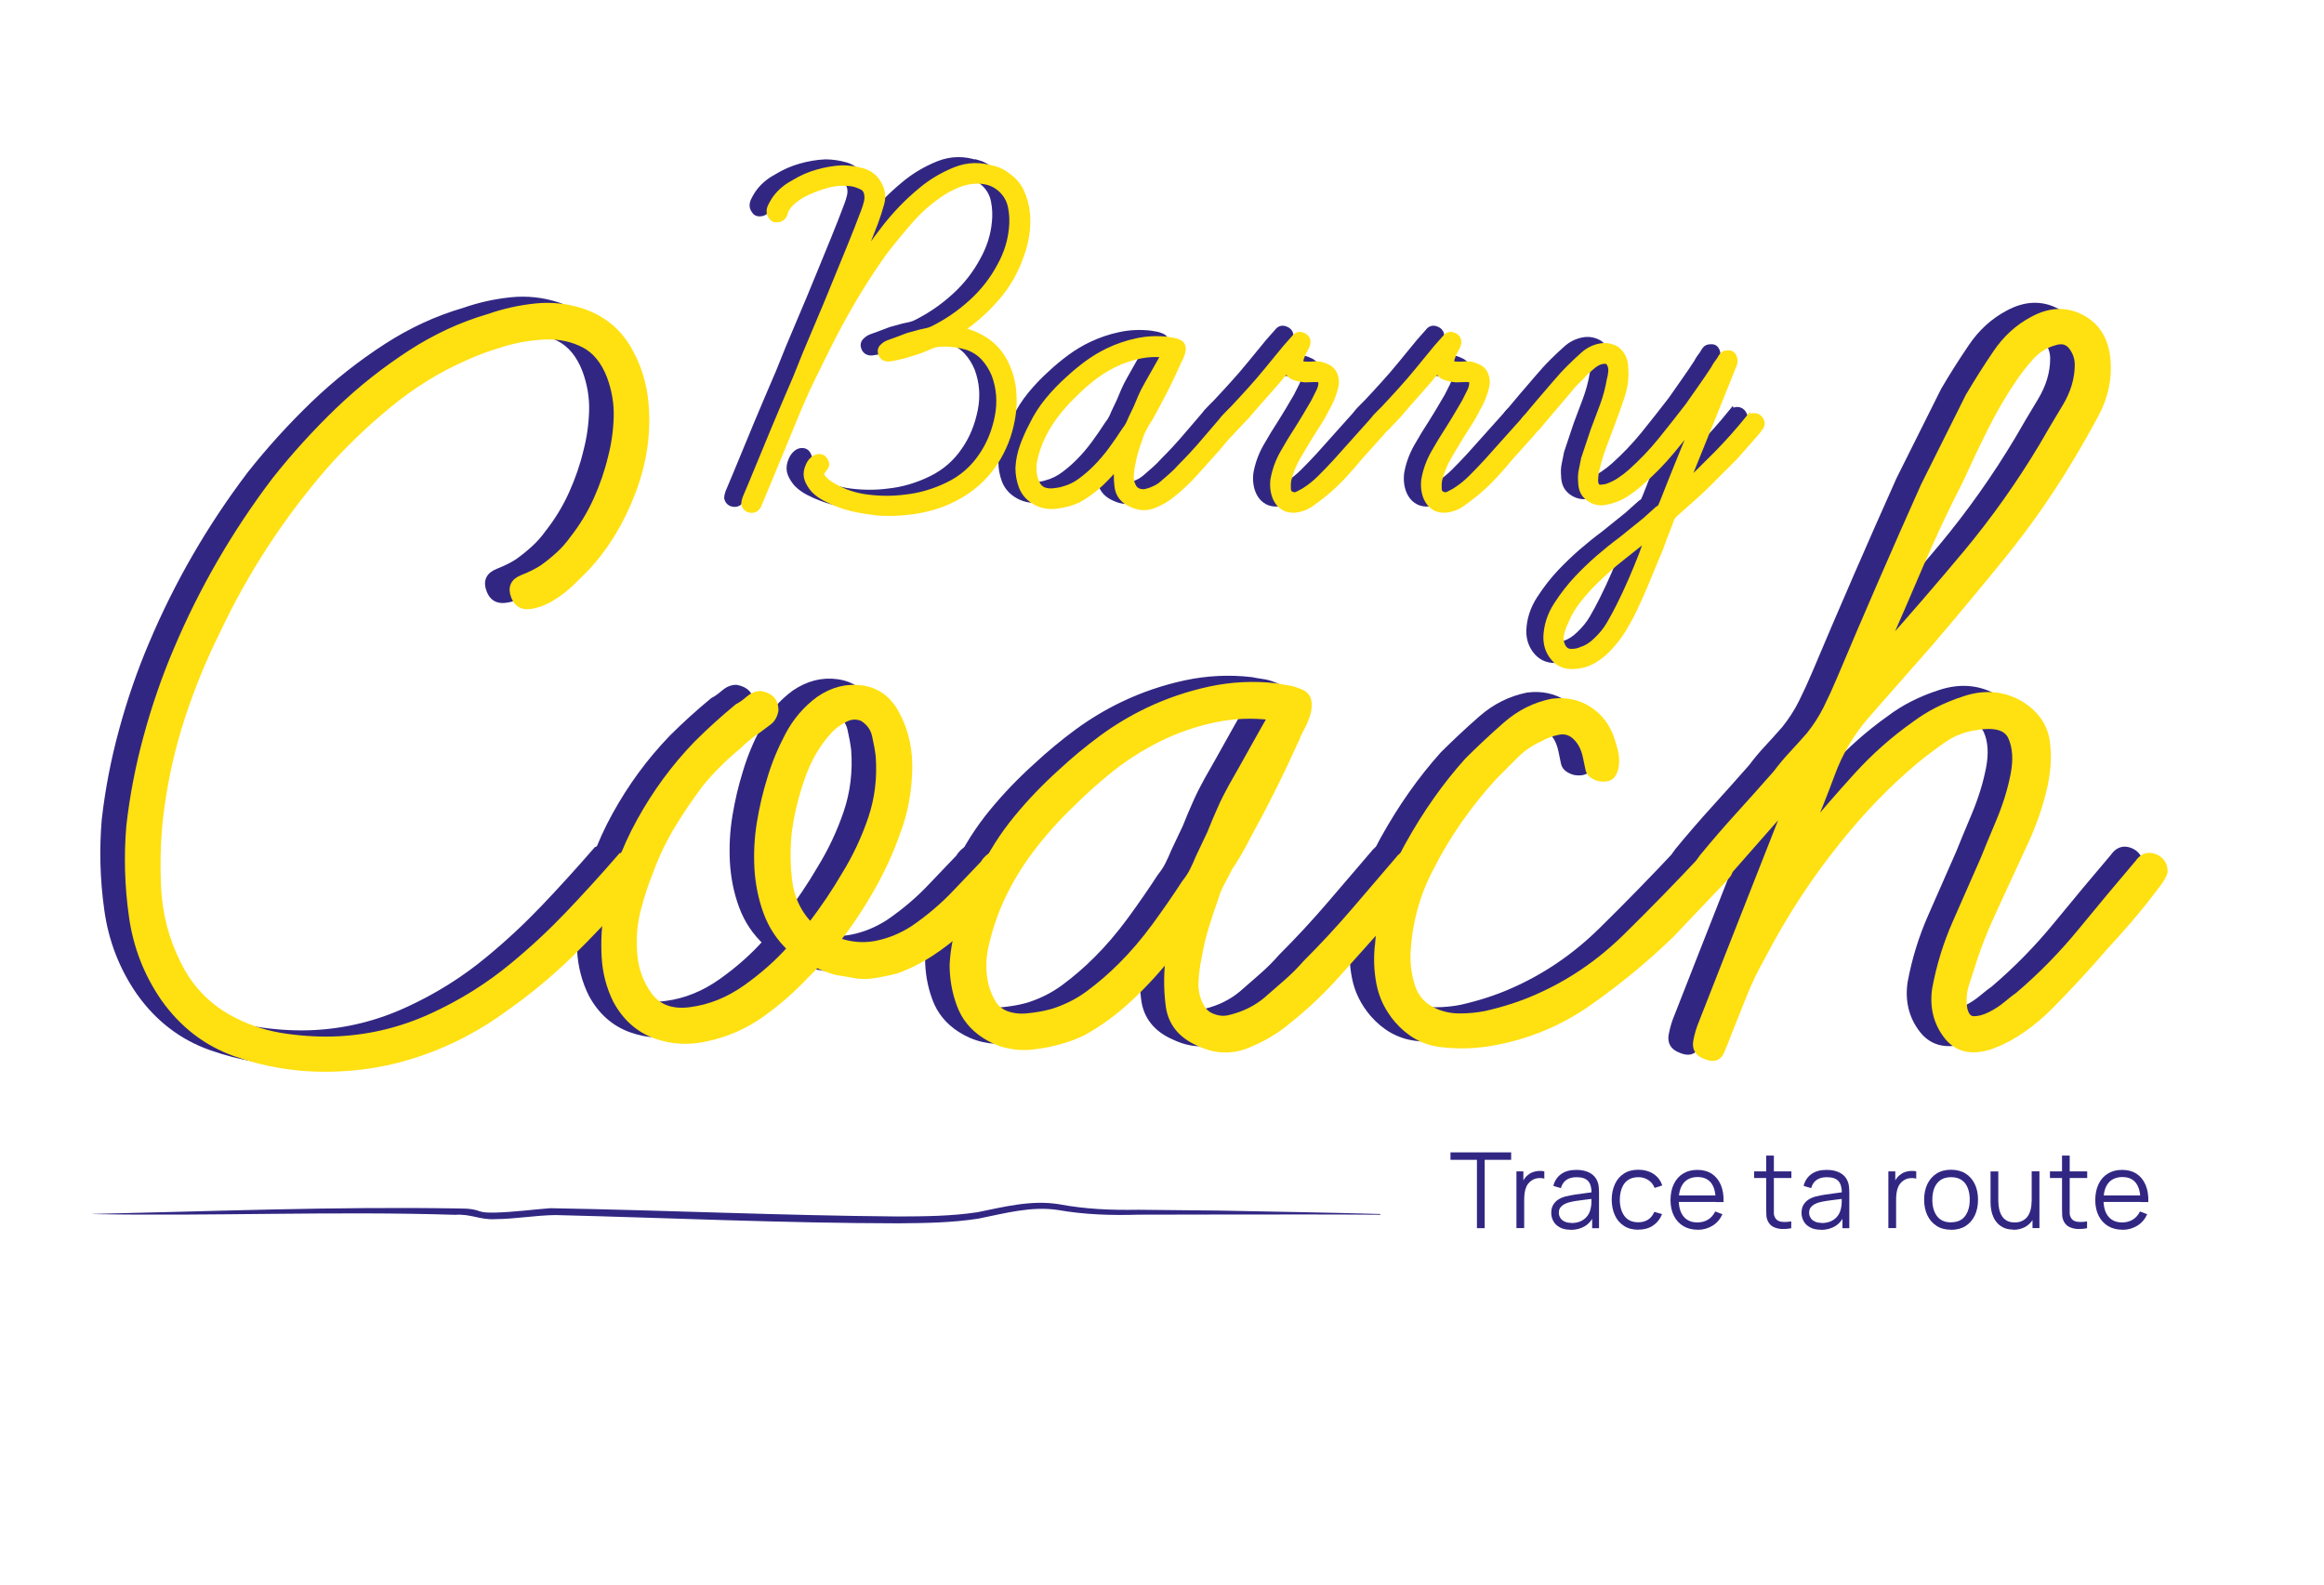 <svg xmlns="http://www.w3.org/2000/svg" id="a" viewBox="0 0 311.81 212.6"><defs><style>.b,.c{fill:#312783;}.c{stroke:#312783;}.c,.d{stroke-miterlimit:10;}.d{fill:#ffe011;stroke:#ffe011;}</style></defs><g><path class="c" d="M131.16,21.96c.57,.16,1.12,.44,1.65,.86,.84,.58,1.45,1.29,1.84,2.16s.64,1.78,.74,2.75c.1,.97,.08,1.95-.08,2.94-.16,.99-.39,1.91-.71,2.75-.73,2.14-1.84,4.07-3.33,5.76-1.49,1.7-3.15,3.15-4.98,4.35,1.25,.21,2.43,.67,3.53,1.37s1.96,1.66,2.59,2.86,1.01,2.48,1.14,3.84c.13,1.36,.07,2.69-.2,4-.37,1.99-1.1,3.83-2.2,5.53-1.1,1.7-2.54,3.1-4.31,4.2-1.67,1.05-3.52,1.76-5.53,2.16-2.01,.39-4.01,.51-6,.35-.84-.1-1.67-.24-2.51-.39-.84-.16-1.67-.39-2.51-.71-.58-.21-1.16-.47-1.76-.78-.6-.31-1.11-.68-1.53-1.1-.37-.42-.64-.85-.82-1.29-.18-.44-.2-.93-.04-1.45,.21-.68,.55-1.15,1.02-1.41,.21-.1,.43-.13,.67-.08s.4,.21,.51,.47c.16,.26,.17,.48,.04,.67-.13,.18-.27,.38-.43,.59-.16,.26-.2,.48-.12,.67,.08,.18,.2,.35,.35,.51,.42,.42,.84,.73,1.25,.94,1.41,.84,2.98,1.36,4.71,1.57,1.73,.21,3.4,.21,5.02,0,1.99-.21,3.92-.77,5.8-1.69,1.88-.91,3.4-2.24,4.55-3.96,1.05-1.52,1.76-3.27,2.16-5.25s.25-3.9-.43-5.73c-.37-.89-.85-1.66-1.45-2.31-.6-.65-1.35-1.14-2.24-1.45-1.05-.31-2.04-.47-2.98-.47-.31,0-.63,.01-.94,.04-.31,.03-.6,.09-.86,.2l-1.73,.71c-.63,.21-1.25,.4-1.88,.59-.63,.18-1.28,.33-1.96,.43-.52,.11-.89-.03-1.1-.39-.21-.42-.16-.76,.16-1.02,.21-.21,.47-.37,.78-.47,.31-.1,.6-.21,.86-.31,.26-.1,.54-.21,.82-.31,.29-.1,.56-.21,.82-.31l1.72-.47c.26-.05,.51-.1,.75-.16,.24-.05,.48-.13,.75-.23,1.93-.94,3.71-2.14,5.33-3.61,1.62-1.46,2.93-3.14,3.92-5.02,.89-1.62,1.41-3.29,1.57-5.02,.1-.94,.07-1.89-.12-2.86-.18-.97-.64-1.79-1.37-2.47-.58-.52-1.2-.86-1.88-1.02-.68-.16-1.37-.2-2.08-.12-.71,.08-1.4,.26-2.08,.55-.68,.29-1.31,.62-1.88,.98-1.62,1.05-3.09,2.31-4.39,3.81-1.31,1.49-2.54,2.99-3.69,4.51-1.41,1.99-2.73,4.03-3.96,6.12-1.23,2.09-2.39,4.24-3.49,6.43-.73,1.46-1.45,2.93-2.16,4.39-.71,1.46-1.37,2.95-2,4.47l-2.98,7.22-2.12,5.1c-.21,.42-.52,.6-.94,.55-.42-.05-.68-.29-.78-.71,0-.16,.05-.39,.16-.71l1.02-2.43c.94-2.3,1.88-4.57,2.82-6.82,.94-2.25,1.91-4.52,2.9-6.82,.89-2.25,1.8-4.47,2.75-6.67,.94-2.2,1.86-4.39,2.75-6.59,.63-1.52,1.26-3.05,1.88-4.59,.63-1.54,1.23-3.07,1.8-4.59,.16-.42,.29-.83,.39-1.25,.1-.42,.1-.84,0-1.25-.11-.42-.34-.72-.71-.9-.37-.18-.76-.33-1.18-.43-1.2-.21-2.42-.14-3.65,.2-1.23,.34-2.37,.8-3.41,1.37-.42,.26-.8,.54-1.14,.82-.34,.29-.64,.64-.9,1.06-.11,.21-.18,.42-.24,.63-.05,.21-.18,.39-.39,.55-.16,.11-.37,.16-.63,.16s-.44-.1-.55-.31c-.31-.37-.34-.81-.08-1.33,.26-.52,.52-.94,.78-1.25,.58-.73,1.36-1.36,2.35-1.88,.94-.57,1.96-1.02,3.06-1.33s2.2-.5,3.29-.55c.89,0,1.79,.13,2.71,.39,.91,.26,1.61,.81,2.08,1.65,.47,.84,.59,1.69,.35,2.55s-.51,1.71-.82,2.55c-.42,1.1-.85,2.2-1.29,3.29-.44,1.1-.88,2.17-1.29,3.22,1.25-1.93,2.6-3.83,4.04-5.69,1.44-1.86,3.05-3.52,4.82-4.98,1.36-1.15,2.89-2.06,4.59-2.75,1.7-.68,3.44-.71,5.22-.08Z"></path><path class="c" d="M161.98,55.37c.31-.31,.67-.36,1.06-.16,.39,.21,.54,.52,.43,.94-.05,.21-.13,.38-.24,.51-.11,.13-.21,.25-.31,.35-.42,.42-.81,.85-1.18,1.29-.37,.45-.73,.88-1.1,1.29-.89,.99-1.78,1.99-2.67,2.98-.89,.99-1.86,1.91-2.9,2.75-.73,.63-1.58,1.14-2.55,1.53-.97,.39-1.95,.35-2.94-.12-1.1-.47-1.71-1.24-1.84-2.31-.13-1.07-.12-2.13,.04-3.18-.73,.94-1.56,1.84-2.47,2.71-.92,.86-1.9,1.58-2.94,2.16-.89,.42-1.88,.69-2.98,.82-1.1,.13-2.09-.09-2.98-.67-.73-.47-1.24-1.1-1.53-1.88-.29-.78-.43-1.59-.43-2.43,.05-.99,.25-1.96,.59-2.9,.34-.94,.75-1.86,1.22-2.75,.58-1.2,1.28-2.31,2.12-3.33,.84-1.02,1.75-1.97,2.75-2.86,.78-.73,1.62-1.42,2.51-2.08,.89-.65,1.83-1.22,2.82-1.69,1.2-.57,2.47-1.01,3.8-1.29,1.33-.29,2.68-.35,4.04-.2,.26,.05,.5,.09,.71,.12,.21,.03,.44,.09,.71,.2,.31,.11,.5,.27,.55,.51,.05,.24,.04,.5-.04,.78-.08,.29-.2,.58-.35,.86-.16,.29-.26,.51-.31,.67-.47,1.05-.96,2.07-1.45,3.06s-1.03,2.01-1.61,3.06c-.16,.31-.33,.63-.51,.94-.18,.31-.38,.63-.59,.94-.16,.31-.31,.61-.47,.9s-.29,.61-.39,.98c-.21,.58-.41,1.16-.59,1.76-.18,.6-.33,1.21-.43,1.84-.11,.47-.17,.98-.2,1.53-.03,.55,.09,1.06,.35,1.53,.16,.31,.42,.54,.78,.67,.36,.13,.73,.14,1.1,.04,.42-.1,.81-.25,1.18-.43,.37-.18,.71-.4,1.02-.67,.42-.37,.84-.73,1.26-1.1,.42-.37,.81-.76,1.18-1.18,1.05-1.05,2.04-2.12,2.98-3.22,.94-1.1,1.88-2.2,2.82-3.29Zm-21.57,9.57c.89-.26,1.69-.65,2.39-1.18,.71-.52,1.37-1.1,2-1.73,.73-.73,1.42-1.54,2.08-2.43,.65-.89,1.27-1.78,1.84-2.67,.21-.26,.38-.52,.51-.78s.25-.52,.35-.78l.71-1.49c.21-.52,.42-1.02,.63-1.49,.21-.47,.44-.94,.71-1.41,.42-.73,.82-1.45,1.22-2.16s.8-1.42,1.22-2.16c-1.2-.16-2.41-.1-3.61,.16-1.2,.26-2.33,.66-3.37,1.18-1.05,.52-2,1.13-2.86,1.8-.86,.68-1.69,1.41-2.47,2.2-.94,.89-1.8,1.86-2.59,2.9-.78,1.05-1.44,2.17-1.96,3.37-.31,.73-.58,1.54-.78,2.43-.21,.89-.21,1.75,0,2.59,.1,.37,.25,.71,.43,1.02,.18,.31,.46,.55,.82,.71,.42,.16,.88,.21,1.37,.16,.5-.05,.95-.13,1.37-.23Z"></path><path class="c" d="M183,54.9c.21,0,.39,.08,.55,.24,.16,.16,.26,.35,.31,.59,.05,.23-.03,.46-.24,.67l-.78,.94-2.75,3.06c-.73,.89-1.49,1.75-2.27,2.59s-1.62,1.62-2.51,2.35c-.58,.47-1.16,.91-1.76,1.33-.6,.42-1.27,.68-2,.78-.58,.05-1.06-.03-1.45-.24-.39-.21-.71-.51-.94-.9-.24-.39-.39-.82-.47-1.29s-.09-.94-.04-1.41c.21-1.25,.64-2.46,1.29-3.61,.65-1.15,1.32-2.25,2-3.29,.36-.58,.72-1.15,1.06-1.73,.34-.57,.69-1.18,1.06-1.8,.21-.42,.44-.89,.71-1.41s.37-1.02,.31-1.49c-.05-.26-.39-.38-1.02-.35-.63,.03-1.05,.04-1.25,.04-.52-.05-1.01-.16-1.45-.31-.44-.16-.77-.52-.98-1.1-.89,1.1-1.79,2.16-2.71,3.18-.92,1.02-1.82,2.05-2.71,3.1l-1.49,1.57c-.21,.21-.42,.37-.63,.47-.21,.11-.44,.08-.71-.08-.31-.16-.47-.37-.47-.63s.1-.52,.31-.78c.21-.26,.43-.51,.67-.74,.24-.24,.43-.43,.59-.59,.78-.84,1.56-1.67,2.31-2.51,.76-.83,1.5-1.7,2.23-2.59l2.51-3.06,1.18-1.33c.26-.37,.6-.46,1.02-.28,.42,.18,.6,.48,.55,.9-.05,.26-.16,.52-.31,.78-.16,.26-.29,.52-.39,.78-.05,.16-.11,.3-.16,.43-.05,.13-.08,.27-.08,.43-.05,.21-.07,.34-.04,.39,.03,.05,.17,.11,.43,.16,.52,.05,1.03,.05,1.53,0,.5-.05,.98,.03,1.45,.23,.57,.21,.97,.55,1.18,1.02,.21,.47,.26,.97,.16,1.49-.21,1.05-.63,2.09-1.25,3.14-.31,.63-.65,1.23-1.02,1.8-.37,.58-.73,1.15-1.1,1.73-.58,.94-1.15,1.91-1.73,2.9-.58,.99-.99,2.04-1.25,3.14-.05,.31-.07,.71-.04,1.18,.03,.47,.25,.76,.67,.86,.26,.11,.54,.08,.82-.08,.29-.16,.54-.29,.75-.39,.84-.52,1.59-1.12,2.27-1.8,.68-.68,1.36-1.38,2.04-2.12l5.41-6.04c.21-.21,.42-.31,.63-.31Z"></path><path class="c" d="M203.23,54.9c.21,0,.39,.08,.55,.24,.16,.16,.26,.35,.31,.59,.05,.23-.03,.46-.24,.67l-.78,.94-2.75,3.06c-.73,.89-1.49,1.75-2.27,2.59s-1.62,1.62-2.51,2.35c-.58,.47-1.16,.91-1.76,1.33-.6,.42-1.27,.68-2,.78-.58,.05-1.06-.03-1.45-.24-.39-.21-.71-.51-.94-.9-.24-.39-.39-.82-.47-1.29s-.09-.94-.04-1.41c.21-1.25,.64-2.46,1.29-3.61,.65-1.15,1.32-2.25,2-3.29,.36-.58,.72-1.15,1.06-1.73,.34-.57,.69-1.18,1.06-1.8,.21-.42,.44-.89,.71-1.41s.37-1.02,.31-1.49c-.05-.26-.39-.38-1.02-.35-.63,.03-1.05,.04-1.25,.04-.52-.05-1.01-.16-1.45-.31-.44-.16-.77-.52-.98-1.1-.89,1.1-1.79,2.16-2.71,3.18-.92,1.02-1.82,2.05-2.71,3.1l-1.49,1.57c-.21,.21-.42,.37-.63,.47-.21,.11-.44,.08-.71-.08-.31-.16-.47-.37-.47-.63s.1-.52,.31-.78c.21-.26,.43-.51,.67-.74,.24-.24,.43-.43,.59-.59,.78-.84,1.56-1.67,2.31-2.51,.76-.83,1.5-1.7,2.23-2.59l2.51-3.06,1.18-1.33c.26-.37,.6-.46,1.02-.28,.42,.18,.6,.48,.55,.9-.05,.26-.16,.52-.31,.78-.16,.26-.29,.52-.39,.78-.05,.16-.11,.3-.16,.43-.05,.13-.08,.27-.08,.43-.05,.21-.07,.34-.04,.39,.03,.05,.17,.11,.43,.16,.52,.05,1.03,.05,1.53,0,.5-.05,.98,.03,1.45,.23,.57,.21,.97,.55,1.18,1.02,.21,.47,.26,.97,.16,1.49-.21,1.05-.63,2.09-1.25,3.14-.31,.63-.65,1.23-1.02,1.8-.37,.58-.73,1.15-1.1,1.73-.58,.94-1.15,1.91-1.73,2.9-.58,.99-.99,2.04-1.25,3.14-.05,.31-.07,.71-.04,1.18,.03,.47,.25,.76,.67,.86,.26,.11,.54,.08,.82-.08,.29-.16,.54-.29,.75-.39,.84-.52,1.59-1.12,2.27-1.8,.68-.68,1.36-1.38,2.04-2.12l5.41-6.04c.21-.21,.42-.31,.63-.31Z"></path><path class="c" d="M232.41,55.45c.21-.26,.46-.38,.74-.35,.29,.03,.51,.17,.67,.43,.21,.31,.22,.6,.04,.86-.18,.26-.38,.52-.59,.78l-2.9,3.29c-1.05,1.05-2.09,2.09-3.14,3.14-1.05,1.05-2.14,2.07-3.29,3.06l-1.57,1.41c-.26,.21-.44,.47-.55,.78-.11,.31-.21,.6-.31,.86-.11,.26-.21,.52-.31,.78-.1,.26-.21,.52-.31,.78-.16,.47-.33,.94-.51,1.41-.18,.47-.38,.94-.59,1.41-.47,1.15-.94,2.29-1.41,3.41s-.97,2.23-1.49,3.33c-.42,.89-.89,1.76-1.41,2.63-.52,.86-1.13,1.66-1.8,2.39-.58,.68-1.27,1.27-2.08,1.76-.81,.5-1.69,.77-2.63,.82-1.1,.1-1.99-.22-2.67-.98-.68-.76-1.02-1.69-1.02-2.78,.05-1.52,.51-2.94,1.37-4.27,.86-1.33,1.79-2.52,2.78-3.57,.89-.94,1.82-1.83,2.78-2.67,.97-.84,1.97-1.65,3.02-2.43l3.22-2.59,1.57-1.41c.1-.1,.22-.2,.35-.27,.13-.08,.22-.17,.27-.28l.24-.55c.78-1.99,1.57-3.95,2.35-5.88,.78-1.93,1.59-3.89,2.43-5.88-1.2,1.62-2.44,3.2-3.73,4.75-1.28,1.54-2.68,2.97-4.2,4.27-.63,.58-1.32,1.1-2.08,1.57-.76,.47-1.58,.78-2.47,.94-.42,.11-.84,.11-1.26,0-.42-.1-.78-.29-1.1-.55-.31-.26-.54-.56-.67-.9-.13-.34-.2-.72-.2-1.14-.05-.52-.03-1.03,.08-1.53,.1-.5,.21-1,.31-1.53l1.26-3.77c.42-1.1,.84-2.21,1.25-3.33,.42-1.12,.73-2.29,.94-3.49,.1-.36,.17-.74,.2-1.14,.03-.39-.04-.75-.2-1.06-.16-.31-.39-.47-.71-.47s-.6,.05-.86,.16c-.37,.16-.69,.37-.98,.63-.29,.26-.59,.52-.9,.78-.37,.42-.73,.8-1.1,1.14-.37,.34-.71,.72-1.02,1.14l-3.14,3.69-1.18,1.41c-.26,.26-.58,.39-.94,.39s-.6-.21-.71-.63c-.11-.31-.05-.57,.16-.78s.39-.42,.55-.63l1.25-1.49c.73-.84,1.44-1.66,2.12-2.47,.68-.81,1.38-1.58,2.12-2.31,.57-.57,1.18-1.14,1.8-1.69s1.33-.9,2.12-1.06c.78-.16,1.52-.03,2.2,.39,.73,.58,1.1,1.39,1.1,2.43,.1,1.2-.04,2.4-.43,3.61-.39,1.2-.8,2.35-1.22,3.45-.42,1.1-.84,2.21-1.25,3.33-.42,1.12-.76,2.26-1.02,3.41-.05,.31-.09,.67-.12,1.06-.03,.39,.04,.72,.2,.98,.16,.21,.39,.3,.71,.28,.31-.03,.58-.07,.78-.12,.63-.21,1.22-.5,1.76-.86,.55-.37,1.06-.76,1.53-1.18,1.46-1.31,2.81-2.72,4.04-4.24,1.23-1.52,2.44-3.06,3.65-4.63,.58-.84,1.15-1.66,1.73-2.47,.58-.81,1.15-1.66,1.73-2.55,.1-.21,.22-.4,.35-.59,.13-.18,.27-.38,.43-.59,.1-.21,.22-.39,.35-.55,.13-.16,.33-.24,.59-.24,.37-.05,.61,.08,.75,.39,.13,.31,.14,.63,.04,.94l-6.67,16.55c1.52-1.41,3.02-2.88,4.51-4.39,1.49-1.52,2.91-3.11,4.27-4.79Zm-14.27,18.04c.16-.47,.33-.93,.51-1.37,.18-.44,.38-.9,.59-1.37-1.31,1.05-2.63,2.09-3.96,3.14s-2.6,2.17-3.8,3.37c-.73,.73-1.44,1.53-2.12,2.39-.68,.86-1.23,1.79-1.65,2.78-.26,.52-.47,1.11-.63,1.76-.16,.65-.08,1.27,.24,1.84,.26,.47,.67,.71,1.22,.71s1.03-.11,1.45-.31c.68-.21,1.33-.63,1.96-1.25,.73-.68,1.33-1.42,1.8-2.23,.47-.81,.91-1.63,1.33-2.47,.58-1.15,1.11-2.3,1.61-3.45,.5-1.15,.98-2.33,1.45-3.53Z"></path></g><g><path class="c" d="M79.98,114.26c.45-.45,.94-.65,1.45-.6,.51,.06,.94,.26,1.28,.6,.34,.34,.57,.77,.68,1.28,.11,.51-.06,1-.51,1.45-.34,.34-.68,.71-1.03,1.11-.34,.4-.74,.77-1.2,1.11-2.39,2.74-4.9,5.39-7.52,7.95-2.62,2.56-5.47,4.93-8.55,7.1-3.53,2.62-7.35,4.65-11.46,6.07-4.1,1.43-8.38,2.14-12.82,2.14-4.1,0-8.09-.68-11.97-2.05-3.88-1.37-7.07-3.82-9.57-7.35-2.28-3.3-3.71-6.98-4.27-11.03-.57-4.05-.68-8.06-.34-12.05,.45-3.99,1.22-7.98,2.31-11.97,1.08-3.99,2.42-7.87,4.02-11.63,3.42-8.09,7.81-15.67,13.17-22.74,2.62-3.31,5.44-6.41,8.46-9.32,3.02-2.91,6.3-5.5,9.83-7.78,1.59-1.03,3.25-1.94,4.96-2.74,1.71-.8,3.53-1.48,5.47-2.05,1.94-.68,3.99-1.14,6.15-1.37,2.16-.23,4.27,0,6.33,.68,2.62,.91,4.62,2.51,5.98,4.79,1.37,2.28,2.16,4.79,2.39,7.52,.34,3.88-.23,7.78-1.71,11.71-1.48,3.93-3.53,7.33-6.16,10.17-.34,.34-.94,.94-1.8,1.8-.85,.85-1.8,1.6-2.82,2.22-1.03,.63-2.03,1-2.99,1.11-.97,.11-1.62-.28-1.97-1.2-.46-1.14-.11-1.94,1.03-2.39,1.14-.45,2.05-.91,2.74-1.37,.8-.57,1.54-1.17,2.22-1.8,.68-.62,1.31-1.34,1.88-2.14,1.25-1.59,2.31-3.33,3.16-5.21s1.51-3.79,1.97-5.73c.45-1.71,.71-3.5,.77-5.39,.06-1.88-.26-3.73-.94-5.56-.8-2.05-1.97-3.48-3.51-4.27-1.54-.8-3.25-1.17-5.13-1.11-1.88,.06-3.79,.37-5.73,.94-1.94,.57-3.65,1.2-5.13,1.88-3.65,1.6-7.07,3.71-10.26,6.33-3.19,2.62-6.1,5.41-8.72,8.38-5.81,6.73-10.6,14.08-14.36,22.06-1.82,3.65-3.39,7.47-4.7,11.46-1.31,3.99-2.25,8.09-2.82,12.31-.46,3.42-.6,6.95-.43,10.6,.17,3.65,1.05,7.07,2.65,10.26,1.71,3.54,4.33,6.15,7.87,7.87,2.05,1.02,4.3,1.71,6.75,2.05,2.45,.34,4.81,.46,7.1,.34,4.33-.23,8.49-1.25,12.48-3.08,3.99-1.82,7.64-4.1,10.94-6.84,2.62-2.16,5.1-4.47,7.44-6.92,2.33-2.45,4.64-4.98,6.92-7.61Z"></path><path class="c" d="M131.79,114.26c.91,.91,1.03,1.82,.34,2.74-.68,.91-1.31,1.65-1.88,2.22l-4.62,4.62c-1.26,1.14-2.62,2.2-4.1,3.16-1.48,.97-3.02,1.74-4.62,2.31-.91,.23-1.88,.43-2.91,.6-1.03,.17-2.05,.14-3.08-.09-.57-.11-1.08-.2-1.54-.26-.46-.06-.97-.2-1.54-.43-.68-.23-1.2-.45-1.54-.68l-1.54,1.54c-1.82,1.94-3.82,3.68-5.98,5.21-2.17,1.54-4.56,2.59-7.18,3.16-2.39,.57-4.7,.46-6.92-.34-2.22-.8-3.96-2.34-5.21-4.62-.91-1.82-1.43-3.79-1.54-5.9-.11-2.11,0-4.13,.34-6.07,.8-4.22,2.25-8.23,4.36-12.05,2.11-3.82,4.64-7.27,7.61-10.34,1.71-1.71,3.53-3.36,5.47-4.96,.45-.23,.94-.57,1.45-1.02,.51-.45,1.05-.68,1.62-.68,1.25,.23,1.88,.91,1.88,2.05-.11,.68-.4,1.2-.85,1.54-.46,.34-.91,.68-1.37,1.03-1.03,.68-1.94,1.43-2.74,2.22-1.94,1.6-3.65,3.31-5.13,5.13-1.37,1.83-2.62,3.68-3.76,5.56-1.14,1.88-2.11,3.91-2.91,6.07-.68,1.71-1.26,3.45-1.71,5.22-.46,1.77-.63,3.62-.51,5.56,.11,2.28,.8,4.27,2.05,5.98,1.25,1.71,3.13,2.39,5.64,2.05,2.62-.34,5.1-1.34,7.44-2.99,2.33-1.65,4.36-3.45,6.07-5.39-1.48-1.37-2.56-2.99-3.25-4.87s-1.08-3.85-1.2-5.9c-.11-2.05,0-4.1,.34-6.15,.34-2.05,.8-3.99,1.37-5.81,.57-1.94,1.37-3.87,2.39-5.81,1.03-1.94,2.39-3.53,4.1-4.79,1.82-1.25,3.73-1.74,5.73-1.45,1.99,.29,3.5,1.4,4.53,3.33,1.25,2.28,1.82,4.87,1.71,7.78-.11,2.91-.63,5.56-1.54,7.95-.91,2.62-2.08,5.19-3.51,7.69-1.43,2.51-2.99,4.85-4.7,7.01,1.82,.68,3.62,.85,5.39,.51,1.77-.34,3.45-1.03,5.04-2.05,2.16-1.48,4.1-3.13,5.81-4.96l3.59-3.76c.34-.57,.8-1,1.37-1.28,.57-.28,1.14-.14,1.71,.43Zm-26.33,9.23c1.82-2.39,3.36-4.67,4.62-6.84,1.48-2.39,2.68-4.93,3.59-7.61,.91-2.68,1.25-5.5,1.03-8.46-.11-.91-.29-1.85-.51-2.82-.23-.97-.8-1.74-1.71-2.31-.8-.34-1.6-.31-2.39,.09-.8,.4-1.48,.88-2.05,1.45-1.6,1.71-2.82,3.73-3.68,6.07-.85,2.34-1.45,4.65-1.8,6.93-.34,2.28-.37,4.68-.09,7.18,.28,2.51,1.28,4.62,2.99,6.32Z"></path><path class="c" d="M184.62,114.26c.68-.68,1.45-.8,2.31-.34,.85,.46,1.17,1.14,.94,2.05-.11,.46-.29,.83-.51,1.11-.23,.28-.46,.54-.68,.77-.91,.91-1.77,1.85-2.56,2.82-.8,.97-1.6,1.91-2.39,2.82-1.94,2.17-3.88,4.33-5.81,6.5-1.94,2.17-4.05,4.16-6.33,5.98-1.6,1.37-3.45,2.48-5.56,3.33-2.11,.85-4.25,.77-6.41-.26-2.39-1.02-3.74-2.71-4.02-5.04-.29-2.34-.26-4.64,.09-6.93-1.6,2.05-3.39,4.02-5.39,5.9-2,1.88-4.13,3.45-6.41,4.7-1.94,.91-4.1,1.51-6.5,1.8-2.39,.29-4.56-.2-6.5-1.45-1.6-1.03-2.71-2.39-3.33-4.1-.63-1.71-.94-3.48-.94-5.3,.11-2.16,.54-4.28,1.28-6.33,.74-2.05,1.62-4.04,2.65-5.98,1.25-2.62,2.79-5.04,4.62-7.27,1.82-2.22,3.82-4.3,5.98-6.24,1.71-1.59,3.53-3.1,5.47-4.53,1.94-1.42,3.99-2.65,6.15-3.68,2.62-1.25,5.39-2.19,8.29-2.82,2.91-.62,5.84-.77,8.8-.43,.57,.11,1.08,.2,1.54,.26,.45,.06,.97,.2,1.54,.43,.68,.23,1.08,.6,1.2,1.11,.11,.51,.09,1.08-.09,1.71-.17,.63-.43,1.25-.77,1.88-.34,.63-.57,1.11-.68,1.45-1.03,2.28-2.08,4.51-3.16,6.67-1.08,2.17-2.25,4.39-3.5,6.67-.34,.68-.71,1.37-1.11,2.05-.4,.68-.83,1.37-1.28,2.05-.34,.68-.68,1.34-1.03,1.97-.34,.63-.63,1.34-.86,2.14-.46,1.25-.88,2.54-1.28,3.85-.4,1.31-.71,2.65-.94,4.02-.23,1.03-.37,2.14-.43,3.33-.06,1.2,.2,2.31,.77,3.33,.34,.68,.91,1.17,1.71,1.45,.8,.29,1.59,.32,2.39,.09,.91-.23,1.77-.54,2.57-.94,.8-.4,1.54-.88,2.22-1.45,.91-.8,1.82-1.59,2.74-2.39,.91-.8,1.77-1.65,2.56-2.56,2.28-2.28,4.45-4.62,6.5-7.01s4.1-4.79,6.15-7.18Zm-47.02,20.86c1.94-.57,3.68-1.42,5.22-2.56,1.54-1.14,2.99-2.39,4.36-3.76,1.6-1.59,3.1-3.36,4.53-5.3,1.42-1.94,2.76-3.87,4.02-5.81,.45-.57,.83-1.14,1.11-1.71,.28-.57,.54-1.14,.77-1.71l1.54-3.25c.45-1.14,.91-2.22,1.37-3.25,.45-1.03,.97-2.05,1.54-3.08,.91-1.6,1.8-3.16,2.65-4.7,.85-1.54,1.74-3.1,2.65-4.7-2.62-.34-5.24-.23-7.87,.34-2.62,.57-5.07,1.43-7.35,2.56-2.28,1.14-4.36,2.45-6.24,3.93-1.88,1.48-3.68,3.08-5.39,4.79-2.05,1.94-3.93,4.05-5.64,6.32-1.71,2.28-3.14,4.73-4.27,7.35-.68,1.6-1.26,3.36-1.71,5.3-.46,1.94-.46,3.82,0,5.64,.23,.8,.54,1.54,.94,2.22,.4,.68,1,1.2,1.8,1.54,.91,.34,1.91,.46,2.99,.34,1.08-.11,2.08-.28,2.99-.51Z"></path><path class="c" d="M225.31,114.26c.45-.57,1.05-.74,1.8-.51,.74,.23,1.22,.68,1.45,1.37,.23,.57,.17,1.06-.17,1.45-.34,.4-.68,.77-1.03,1.11l-6.5,6.84c-3.42,3.31-7.12,6.36-11.11,9.15-3.99,2.79-8.44,4.59-13.34,5.38-2.17,.34-4.33,.37-6.5,.09-2.17-.28-4.05-1.34-5.64-3.16-1.26-1.48-2.05-3.1-2.39-4.87-.34-1.77-.4-3.56-.17-5.39,.34-4.56,1.68-8.95,4.02-13.16,2.34-4.22,4.99-7.98,7.95-11.28,1.6-1.59,3.3-3.19,5.13-4.79,1.82-1.59,3.87-2.62,6.16-3.08,1.82-.23,3.45,.11,4.87,1.03,1.42,.91,2.42,2.22,2.99,3.93,.11,.34,.26,.83,.43,1.45,.17,.63,.23,1.25,.17,1.88-.06,.63-.23,1.11-.51,1.45-.29,.34-.83,.46-1.62,.34-.8-.23-1.26-.6-1.37-1.11-.11-.51-.23-1.05-.34-1.63-.23-1.14-.68-2.05-1.37-2.73-.68-.68-1.48-.94-2.39-.77-.91,.17-1.77,.49-2.57,.94-1.26,.57-2.37,1.34-3.33,2.31-.97,.97-1.91,1.91-2.82,2.82-3.53,3.88-6.38,7.98-8.55,12.31-.91,1.71-1.62,3.5-2.14,5.39s-.83,3.79-.94,5.73c-.11,1.6,.09,3.19,.6,4.79,.51,1.6,1.57,2.74,3.16,3.42,1.03,.46,2.14,.68,3.33,.68s2.36-.11,3.51-.34c2.51-.57,4.79-1.31,6.84-2.22,4.45-1.94,8.46-4.67,12.05-8.21,3.59-3.53,7.04-7.07,10.34-10.6Z"></path><path class="c" d="M283.78,114.77c.57-.68,1.25-.85,2.05-.51,.8,.34,1.2,.97,1.2,1.88-.11,.46-.49,1.08-1.11,1.88-.63,.8-1.11,1.43-1.45,1.88-.91,1.14-1.74,2.14-2.48,2.99-.74,.85-1.74,1.97-2.99,3.33-2.05,2.39-4.39,4.93-7.01,7.61-2.62,2.68-5.3,4.53-8.04,5.56-2.62,.91-4.62,.49-5.98-1.28-1.37-1.77-1.88-3.85-1.54-6.24,.57-3.08,1.48-6.04,2.74-8.89,1.25-2.85,2.51-5.7,3.76-8.55,.45-1.14,1.14-2.79,2.05-4.96,.91-2.16,1.57-4.28,1.97-6.33,.4-2.05,.28-3.76-.34-5.13-.63-1.37-2.25-1.82-4.87-1.37-1.6,.23-3.05,.8-4.36,1.71-1.31,.91-2.59,1.88-3.85,2.91-3.65,3.08-7.07,6.61-10.26,10.6-3.88,4.79-7.3,10.03-10.26,15.73-.91,1.6-1.71,3.25-2.39,4.96-.68,1.71-1.37,3.42-2.05,5.13-.34,.91-.68,1.77-1.03,2.57-.34,.8-1.03,.97-2.05,.51-.91-.34-1.28-.97-1.11-1.88,.17-.91,.43-1.77,.77-2.56,.57-1.48,1.14-2.93,1.71-4.36,.57-1.42,1.14-2.88,1.71-4.36l8.21-20.86-8.72,9.92c-.46,.57-.97,.85-1.54,.85s-1.03-.14-1.37-.43c-.34-.28-.54-.68-.6-1.2-.06-.51,.14-1.05,.6-1.62,1.59-1.94,3.22-3.82,4.87-5.64,1.65-1.82,3.33-3.7,5.04-5.64,.68-.91,1.39-1.76,2.14-2.56,.74-.8,1.51-1.65,2.31-2.56,.91-1.14,1.68-2.33,2.31-3.59,.62-1.25,1.22-2.56,1.8-3.93,1.82-4.33,3.68-8.66,5.56-12.99,1.88-4.33,3.79-8.66,5.73-12.99l5.98-11.97c1.14-1.94,2.36-3.87,3.68-5.81,1.31-1.94,2.93-3.42,4.87-4.45,2.28-1.25,4.45-1.34,6.5-.26,2.05,1.08,3.19,2.93,3.42,5.56,.23,2.51-.29,4.93-1.54,7.27-1.26,2.34-2.51,4.53-3.76,6.58-2.62,4.33-5.53,8.46-8.72,12.4-3.19,3.93-6.44,7.84-9.75,11.71l-8.72,9.92c-1.94,2.28-3.42,4.82-4.45,7.61-1.03,2.79-2.11,5.5-3.25,8.12,2.16-2.62,4.42-5.21,6.75-7.78,2.33-2.56,4.87-4.81,7.61-6.75,1.94-1.48,4.24-2.65,6.92-3.5,2.68-.85,5.16-.6,7.44,.77,1.94,1.26,3.05,2.88,3.33,4.87,.28,2,.14,4.16-.43,6.5-.57,2.34-1.37,4.62-2.39,6.84-1.03,2.22-1.88,4.08-2.57,5.56-.8,1.71-1.57,3.39-2.31,5.04-.74,1.65-1.4,3.33-1.97,5.04-.34,1.03-.71,2.17-1.11,3.42-.4,1.26-.49,2.45-.26,3.59,.23,.91,.68,1.37,1.37,1.37s1.42-.2,2.22-.6c.8-.4,1.54-.88,2.22-1.45,.68-.57,1.2-.97,1.54-1.2,3.08-2.62,5.9-5.5,8.46-8.63,2.56-3.13,5.16-6.24,7.78-9.32Zm-17.1-64.63c-1.37,2.05-2.62,4.22-3.76,6.5-1.14,2.28-2.22,4.56-3.25,6.84-1.94,3.76-3.73,7.58-5.39,11.45-1.65,3.88-3.33,7.75-5.04,11.63,3.87-4.33,7.66-8.72,11.37-13.16,3.7-4.45,7.1-9.23,10.17-14.36,.91-1.59,1.94-3.33,3.08-5.21,1.14-1.88,1.71-3.79,1.71-5.73,0-.91-.29-1.74-.86-2.48-.57-.74-1.37-.94-2.39-.6-1.26,.34-2.34,1.02-3.25,2.05-.91,1.03-1.71,2.05-2.39,3.08Z"></path></g><g><path class="b" d="M198.16,164.78v-9.17h-3.55v-1h8.14v1h-3.55v9.17h-1.04Z"></path><path class="b" d="M203.46,164.78v-7.62h.93v1.83l-.18-.24c.08-.23,.2-.43,.33-.62,.14-.19,.28-.35,.44-.47,.2-.17,.43-.31,.69-.4,.26-.09,.53-.15,.8-.16,.27-.02,.51,0,.73,.06v.97c-.28-.07-.58-.09-.91-.05-.33,.04-.63,.17-.91,.39-.25,.2-.44,.43-.57,.71s-.21,.57-.25,.88c-.04,.31-.06,.61-.06,.91v3.8h-1.04Z"></path><path class="b" d="M210.73,164.99c-.57,0-1.05-.1-1.44-.31-.39-.21-.68-.48-.87-.83-.19-.34-.29-.72-.29-1.12s.08-.77,.25-1.06,.4-.54,.68-.72c.29-.19,.62-.33,1.01-.43,.39-.09,.81-.18,1.28-.25,.47-.07,.93-.14,1.38-.19,.45-.05,.84-.11,1.18-.16l-.37,.23c.01-.75-.13-1.31-.44-1.67s-.84-.54-1.6-.54c-.52,0-.96,.12-1.32,.35-.36,.24-.61,.61-.76,1.12l-1.01-.3c.17-.68,.52-1.21,1.05-1.59,.53-.38,1.21-.56,2.05-.56,.7,0,1.29,.13,1.78,.39s.83,.64,1.03,1.13c.09,.22,.16,.47,.18,.74,.03,.27,.04,.55,.04,.83v4.74h-.92v-1.91l.27,.11c-.26,.65-.66,1.15-1.21,1.5-.55,.34-1.2,.52-1.96,.52Zm.12-.9c.49,0,.91-.09,1.27-.26,.36-.17,.65-.41,.88-.72,.22-.3,.36-.65,.43-1.03,.06-.24,.09-.51,.09-.81,0-.29,0-.51,0-.66l.39,.2c-.35,.05-.73,.09-1.15,.14s-.82,.1-1.21,.16c-.4,.06-.76,.13-1.08,.22-.22,.06-.43,.15-.63,.26s-.37,.26-.5,.44c-.13,.18-.19,.41-.19,.68,0,.22,.05,.44,.17,.64,.11,.21,.29,.38,.54,.51,.25,.14,.58,.21,.98,.21Z"></path><path class="b" d="M219.83,164.99c-.77,0-1.42-.17-1.95-.52-.53-.34-.94-.82-1.21-1.42-.28-.6-.42-1.3-.43-2.09,0-.8,.16-1.5,.44-2.11,.28-.6,.69-1.08,1.22-1.41,.53-.34,1.18-.5,1.93-.5s1.44,.19,2.02,.56c.57,.38,.96,.89,1.17,1.55l-1.02,.33c-.18-.46-.46-.81-.85-1.06-.39-.25-.83-.38-1.33-.38-.56,0-1.02,.13-1.39,.38s-.64,.61-.82,1.07-.27,.98-.28,1.57c0,.91,.22,1.65,.63,2.2,.41,.55,1.03,.83,1.85,.83,.52,0,.96-.12,1.32-.36,.37-.24,.64-.58,.83-1.04l1.04,.31c-.28,.68-.7,1.19-1.24,1.55s-1.2,.53-1.96,.53Z"></path><path class="b" d="M227.78,164.99c-.74,0-1.39-.17-1.93-.49-.54-.33-.97-.79-1.27-1.39-.3-.6-.45-1.3-.45-2.1s.15-1.55,.45-2.16c.3-.61,.71-1.08,1.25-1.4,.54-.33,1.17-.49,1.91-.49s1.39,.17,1.93,.52c.53,.35,.93,.84,1.21,1.49,.27,.64,.4,1.41,.37,2.31h-1.06v-.37c-.02-.99-.23-1.73-.64-2.24-.41-.5-1-.75-1.78-.75s-1.45,.27-1.88,.8c-.43,.53-.65,1.29-.65,2.27s.22,1.7,.65,2.23c.44,.53,1.05,.79,1.85,.79,.55,0,1.02-.13,1.43-.38,.41-.25,.73-.62,.96-1.09l.97,.37c-.3,.66-.74,1.18-1.33,1.54-.59,.36-1.25,.55-1.99,.55Zm-2.92-3.73v-.87h5.82v.87h-5.82Z"></path><path class="b" d="M235.35,158.05v-.89h5v.89h-5Zm5,6.73c-.43,.09-.85,.12-1.27,.11-.42-.02-.79-.11-1.12-.27-.33-.16-.58-.41-.75-.75-.14-.28-.21-.57-.22-.86-.01-.29-.02-.62-.02-.99v-6.98h1.03v6.94c0,.32,0,.59,0,.8,0,.21,.06,.4,.15,.57,.17,.32,.44,.5,.81,.56s.83,.05,1.37-.04v.91Z"></path><path class="b" d="M244.31,164.99c-.57,0-1.05-.1-1.44-.31-.39-.21-.68-.48-.87-.83-.19-.34-.29-.72-.29-1.12s.08-.77,.25-1.06,.4-.54,.68-.72c.29-.19,.62-.33,1.01-.43,.39-.09,.81-.18,1.28-.25,.47-.07,.93-.14,1.38-.19,.45-.05,.84-.11,1.18-.16l-.37,.23c.01-.75-.13-1.31-.44-1.67s-.84-.54-1.6-.54c-.52,0-.96,.12-1.32,.35-.36,.24-.61,.61-.76,1.12l-1.01-.3c.17-.68,.52-1.21,1.05-1.59,.53-.38,1.21-.56,2.05-.56,.7,0,1.29,.13,1.78,.39s.83,.64,1.03,1.13c.09,.22,.16,.47,.18,.74,.03,.27,.04,.55,.04,.83v4.74h-.92v-1.91l.27,.11c-.26,.65-.66,1.15-1.21,1.5-.55,.34-1.2,.52-1.96,.52Zm.12-.9c.49,0,.91-.09,1.27-.26,.36-.17,.65-.41,.88-.72,.22-.3,.36-.65,.43-1.03,.06-.24,.09-.51,.09-.81,0-.29,0-.51,0-.66l.39,.2c-.35,.05-.73,.09-1.15,.14s-.82,.1-1.21,.16c-.4,.06-.76,.13-1.08,.22-.22,.06-.43,.15-.63,.26s-.37,.26-.5,.44c-.13,.18-.19,.41-.19,.68,0,.22,.05,.44,.17,.64,.11,.21,.29,.38,.54,.51,.25,.14,.58,.21,.98,.21Z"></path><path class="b" d="M253.36,164.78v-7.62h.93v1.83l-.18-.24c.08-.23,.2-.43,.33-.62,.14-.19,.28-.35,.44-.47,.2-.17,.43-.31,.69-.4,.26-.09,.53-.15,.8-.16,.27-.02,.51,0,.73,.06v.97c-.28-.07-.58-.09-.91-.05-.33,.04-.63,.17-.91,.39-.25,.2-.44,.43-.57,.71s-.21,.57-.25,.88c-.04,.31-.06,.61-.06,.91v3.8h-1.04Z"></path><path class="b" d="M261.77,164.99c-.76,0-1.41-.17-1.94-.52-.54-.34-.95-.82-1.24-1.43-.29-.61-.43-1.3-.43-2.09s.15-1.5,.44-2.1c.29-.6,.71-1.07,1.25-1.41,.54-.34,1.18-.5,1.92-.5s1.41,.17,1.95,.51c.54,.34,.95,.81,1.24,1.42,.29,.6,.43,1.3,.43,2.09s-.14,1.5-.43,2.11c-.29,.6-.7,1.08-1.24,1.42-.54,.34-1.19,.51-1.94,.51Zm0-1c.85,0,1.48-.28,1.89-.84s.62-1.29,.62-2.19-.21-1.66-.62-2.2c-.42-.54-1.05-.82-1.89-.82-.57,0-1.04,.13-1.41,.38-.37,.26-.64,.61-.83,1.07-.18,.45-.27,.98-.27,1.57,0,.92,.21,1.65,.63,2.21,.42,.55,1.05,.83,1.87,.83Z"></path><path class="b" d="M270.14,164.97c-.46,0-.86-.07-1.2-.21-.34-.14-.63-.33-.87-.57s-.43-.51-.58-.82c-.15-.31-.25-.64-.32-.98-.07-.35-.1-.69-.1-1.03v-4.19h1.04v3.89c0,.42,.04,.81,.12,1.17s.21,.67,.38,.94,.4,.47,.68,.62c.28,.15,.62,.22,1.02,.22,.37,0,.69-.06,.97-.19,.28-.13,.52-.31,.71-.55s.33-.53,.43-.87c.1-.34,.15-.73,.15-1.15l.73,.16c0,.78-.14,1.44-.41,1.97-.27,.53-.65,.93-1.13,1.21-.48,.27-1.03,.41-1.65,.41Zm2.56-.19v-1.88h-.11v-5.75h1.04v7.62h-.93Z"></path><path class="b" d="M275.04,158.05v-.89h5v.89h-5Zm5,6.73c-.43,.09-.85,.12-1.27,.11-.42-.02-.79-.11-1.12-.27-.33-.16-.58-.41-.75-.75-.14-.28-.21-.57-.22-.86-.01-.29-.02-.62-.02-.99v-6.98h1.03v6.94c0,.32,0,.59,0,.8,0,.21,.06,.4,.15,.57,.17,.32,.44,.5,.81,.56s.83,.05,1.37-.04v.91Z"></path><path class="b" d="M284.77,164.99c-.74,0-1.39-.17-1.93-.49-.54-.33-.97-.79-1.27-1.39-.3-.6-.45-1.3-.45-2.1s.15-1.55,.45-2.16c.3-.61,.71-1.08,1.25-1.4,.54-.33,1.17-.49,1.91-.49s1.39,.17,1.93,.52c.53,.35,.93,.84,1.21,1.49,.27,.64,.4,1.41,.37,2.31h-1.06v-.37c-.02-.99-.23-1.73-.64-2.24-.41-.5-1-.75-1.78-.75s-1.45,.27-1.88,.8c-.43,.53-.65,1.29-.65,2.27s.22,1.7,.65,2.23c.44,.53,1.05,.79,1.85,.79,.55,0,1.02-.13,1.43-.38,.41-.25,.73-.62,.96-1.09l.97,.37c-.3,.66-.74,1.18-1.33,1.54-.59,.36-1.25,.55-1.99,.55Zm-2.92-3.73v-.87h5.82v.87h-5.82Z"></path></g><g><path class="d" d="M133.45,22.79c.57,.16,1.12,.44,1.65,.86,.84,.58,1.45,1.29,1.84,2.16,.39,.86,.64,1.78,.74,2.74,.1,.97,.08,1.95-.08,2.94-.16,.99-.39,1.91-.71,2.74-.73,2.14-1.84,4.07-3.33,5.76-1.49,1.7-3.15,3.15-4.98,4.35,1.25,.21,2.43,.67,3.53,1.37,1.1,.71,1.96,1.66,2.59,2.86,.63,1.2,1.01,2.48,1.14,3.84,.13,1.36,.07,2.69-.2,4-.37,1.99-1.1,3.83-2.2,5.53-1.1,1.7-2.54,3.1-4.31,4.2-1.67,1.05-3.52,1.76-5.53,2.16-2.01,.39-4.01,.51-6,.35-.84-.1-1.67-.24-2.51-.39-.84-.16-1.67-.39-2.51-.71-.58-.21-1.16-.47-1.76-.78-.6-.31-1.11-.68-1.53-1.1-.37-.42-.64-.85-.82-1.29-.18-.44-.2-.93-.04-1.45,.21-.68,.55-1.15,1.02-1.41,.09-.04,.18-.07,.27-.09,.07-.01,.22-.04,.4,.01,.12,.03,.21,.09,.22,.1,.18,.12,.25,.29,.29,.37,.16,.26,.17,.48,.04,.67-.13,.18-.27,.38-.43,.59-.16,.26-.2,.48-.12,.67,.08,.18,.2,.35,.35,.51,.42,.42,.84,.73,1.25,.94,1.41,.84,2.98,1.36,4.71,1.57,1.73,.21,3.4,.21,5.02,0,1.99-.21,3.92-.77,5.8-1.69,1.88-.91,3.4-2.24,4.55-3.96,1.05-1.52,1.76-3.27,2.16-5.25,.39-1.99,.25-3.9-.43-5.73-.37-.89-.85-1.66-1.45-2.31-.6-.65-1.35-1.14-2.24-1.45-1.05-.31-2.04-.47-2.98-.47-.31,0-.63,.01-.94,.04-.31,.03-.6,.09-.86,.2l-1.73,.71c-.63,.21-1.25,.4-1.88,.59-.63,.18-1.28,.33-1.96,.43-.52,.11-.89-.03-1.1-.39-.21-.42-.16-.76,.16-1.02,.21-.21,.47-.37,.78-.47,.31-.1,.6-.21,.86-.31,.26-.1,.54-.21,.82-.31,.29-.1,.56-.21,.82-.31l1.72-.47c.26-.05,.51-.1,.75-.16,.24-.05,.48-.13,.75-.23,1.93-.94,3.71-2.14,5.33-3.61,1.62-1.46,2.93-3.14,3.92-5.02,.89-1.62,1.41-3.3,1.57-5.02,.1-.94,.07-1.89-.12-2.86-.18-.97-.64-1.79-1.37-2.47-.58-.52-1.2-.86-1.88-1.02-.68-.16-1.37-.2-2.08-.12-.71,.08-1.4,.26-2.08,.55-.68,.29-1.31,.62-1.88,.98-1.62,1.05-3.09,2.31-4.39,3.8-1.31,1.49-2.54,2.99-3.69,4.51-1.41,1.99-2.73,4.03-3.96,6.12-1.23,2.09-2.39,4.24-3.49,6.43-.73,1.46-1.45,2.93-2.16,4.39-.71,1.46-1.37,2.95-2,4.47l-2.98,7.22-2.12,5.1c-.21,.42-.52,.6-.94,.55-.42-.05-.68-.29-.78-.71,0-.16,.05-.39,.16-.71l1.02-2.43c.94-2.3,1.88-4.57,2.82-6.82,.94-2.25,1.91-4.52,2.9-6.82,.89-2.25,1.8-4.47,2.75-6.67,.94-2.2,1.86-4.39,2.74-6.59,.63-1.52,1.26-3.05,1.88-4.59,.63-1.54,1.23-3.07,1.8-4.59,.16-.42,.29-.83,.39-1.25,.1-.42,.1-.84,0-1.25-.11-.42-.34-.72-.71-.9-.37-.18-.76-.33-1.18-.43-1.2-.21-2.42-.14-3.65,.2-1.23,.34-2.37,.8-3.41,1.37-.42,.26-.8,.54-1.14,.82-.34,.29-.64,.64-.9,1.06-.11,.21-.18,.42-.24,.63-.05,.21-.18,.39-.39,.55-.16,.11-.37,.16-.63,.16s-.45-.1-.55-.31c-.31-.37-.34-.81-.08-1.33,.26-.52,.52-.94,.78-1.25,.58-.73,1.36-1.36,2.35-1.88,.94-.57,1.96-1.02,3.06-1.33,1.1-.31,2.2-.5,3.29-.55,.89,0,1.79,.13,2.71,.39,.91,.26,1.61,.81,2.08,1.65,.47,.84,.59,1.69,.35,2.55-.24,.86-.51,1.71-.82,2.55-.42,1.1-.85,2.2-1.29,3.29-.45,1.1-.88,2.17-1.29,3.22,1.25-1.93,2.6-3.83,4.04-5.69,1.44-1.85,3.05-3.52,4.82-4.98,1.36-1.15,2.89-2.06,4.59-2.75,1.7-.68,3.44-.71,5.22-.08Z"></path><path class="d" d="M164.27,56.2c.31-.31,.67-.36,1.06-.16,.39,.21,.54,.52,.43,.94-.05,.21-.13,.38-.24,.51-.11,.13-.21,.25-.31,.35-.42,.42-.81,.85-1.18,1.29-.37,.45-.73,.88-1.1,1.29-.89,.99-1.78,1.99-2.67,2.98-.89,.99-1.86,1.91-2.9,2.75-.73,.63-1.58,1.14-2.55,1.53-.97,.39-1.95,.35-2.94-.12-1.1-.47-1.71-1.24-1.84-2.31-.13-1.07-.12-2.13,.04-3.18-.73,.94-1.56,1.84-2.47,2.71-.92,.86-1.9,1.58-2.94,2.16-.89,.42-1.88,.69-2.98,.82-1.1,.13-2.09-.09-2.98-.67-.73-.47-1.24-1.1-1.53-1.88-.29-.78-.43-1.59-.43-2.43,.05-.99,.25-1.96,.59-2.9,.34-.94,.75-1.86,1.22-2.75,.58-1.2,1.28-2.31,2.12-3.33,.84-1.02,1.75-1.97,2.75-2.86,.78-.73,1.62-1.42,2.51-2.08,.89-.65,1.83-1.22,2.82-1.69,1.2-.57,2.47-1.01,3.8-1.29,1.33-.29,2.68-.35,4.04-.2,.26,.05,.5,.09,.71,.12,.21,.03,.44,.09,.71,.2,.31,.11,.5,.27,.55,.51,.05,.24,.04,.5-.04,.78-.08,.29-.2,.58-.35,.86-.16,.29-.26,.51-.31,.67-.47,1.05-.96,2.07-1.45,3.06s-1.03,2.01-1.61,3.06c-.16,.31-.33,.63-.51,.94-.18,.31-.38,.63-.59,.94-.16,.31-.31,.61-.47,.9s-.29,.61-.39,.98c-.21,.58-.41,1.16-.59,1.76-.18,.6-.33,1.21-.43,1.84-.11,.47-.17,.98-.2,1.53-.03,.55,.09,1.06,.35,1.53,.16,.31,.42,.54,.78,.67,.36,.13,.73,.14,1.1,.04,.42-.1,.81-.25,1.18-.43,.37-.18,.71-.4,1.02-.67,.42-.37,.84-.73,1.26-1.1,.42-.37,.81-.76,1.18-1.18,1.05-1.05,2.04-2.12,2.98-3.22,.94-1.1,1.88-2.2,2.82-3.29Zm-21.57,9.57c.89-.26,1.69-.65,2.39-1.18,.71-.52,1.37-1.1,2-1.73,.73-.73,1.42-1.54,2.08-2.43,.65-.89,1.27-1.78,1.84-2.67,.21-.26,.38-.52,.51-.78s.25-.52,.35-.78l.71-1.49c.21-.52,.42-1.02,.63-1.49,.21-.47,.44-.94,.71-1.41,.42-.73,.82-1.45,1.22-2.16s.8-1.42,1.22-2.16c-1.2-.16-2.41-.1-3.61,.16-1.2,.26-2.33,.66-3.37,1.18-1.05,.52-2,1.13-2.86,1.8-.86,.68-1.69,1.41-2.47,2.2-.94,.89-1.8,1.86-2.59,2.9-.78,1.05-1.44,2.17-1.96,3.37-.31,.73-.58,1.54-.78,2.43-.21,.89-.21,1.75,0,2.59,.1,.37,.25,.71,.43,1.02,.18,.31,.46,.55,.82,.71,.42,.16,.88,.21,1.37,.16,.5-.05,.95-.13,1.37-.23Z"></path><path class="d" d="M185.29,55.73c.21,0,.39,.08,.55,.24,.16,.16,.26,.35,.31,.59,.05,.23-.03,.46-.24,.67l-.78,.94-2.75,3.06c-.73,.89-1.49,1.75-2.27,2.59s-1.62,1.62-2.51,2.35c-.58,.47-1.16,.91-1.76,1.33-.6,.42-1.27,.68-2,.78-.58,.05-1.06-.03-1.45-.24-.39-.21-.71-.51-.94-.9-.24-.39-.39-.82-.47-1.29s-.09-.94-.04-1.41c.21-1.25,.64-2.46,1.29-3.61,.65-1.15,1.32-2.25,2-3.29,.36-.58,.72-1.15,1.06-1.73,.34-.57,.69-1.18,1.06-1.8,.21-.42,.44-.89,.71-1.41s.37-1.02,.31-1.49c-.05-.26-.39-.38-1.02-.35-.63,.03-1.05,.04-1.25,.04-.52-.05-1.01-.16-1.45-.31-.44-.16-.77-.52-.98-1.1-.89,1.1-1.79,2.16-2.71,3.18-.92,1.02-1.82,2.05-2.71,3.1l-1.49,1.57c-.21,.21-.42,.37-.63,.47-.21,.11-.44,.08-.71-.08-.31-.16-.47-.37-.47-.63s.1-.52,.31-.78c.21-.26,.43-.51,.67-.74,.24-.24,.43-.43,.59-.59,.78-.84,1.56-1.67,2.31-2.51,.76-.83,1.5-1.7,2.23-2.59l2.51-3.06,1.18-1.33c.26-.37,.6-.46,1.02-.28,.42,.18,.6,.48,.55,.9-.05,.26-.16,.52-.31,.78-.16,.26-.29,.52-.39,.78-.05,.16-.11,.3-.16,.43-.05,.13-.08,.27-.08,.43-.05,.21-.07,.34-.04,.39,.03,.05,.17,.11,.43,.16,.52,.05,1.03,.05,1.53,0,.5-.05,.98,.03,1.45,.23,.57,.21,.97,.55,1.18,1.02,.21,.47,.26,.97,.16,1.49-.21,1.05-.63,2.09-1.25,3.14-.31,.63-.65,1.23-1.02,1.8-.37,.58-.73,1.15-1.1,1.73-.58,.94-1.15,1.91-1.73,2.9-.58,.99-.99,2.04-1.25,3.14-.05,.31-.07,.71-.04,1.18,.03,.47,.25,.76,.67,.86,.26,.11,.54,.08,.82-.08,.29-.16,.54-.29,.75-.39,.84-.52,1.59-1.12,2.27-1.8,.68-.68,1.36-1.38,2.04-2.12l5.41-6.04c.21-.21,.42-.31,.63-.31Z"></path><path class="d" d="M205.53,55.73c.21,0,.39,.08,.55,.24,.16,.16,.26,.35,.31,.59,.05,.23-.03,.46-.24,.67l-.78,.94-2.75,3.06c-.73,.89-1.49,1.75-2.27,2.59s-1.62,1.62-2.51,2.35c-.58,.47-1.16,.91-1.76,1.33-.6,.42-1.27,.68-2,.78-.58,.05-1.06-.03-1.45-.24-.39-.21-.71-.51-.94-.9-.24-.39-.39-.82-.47-1.29s-.09-.94-.04-1.41c.21-1.25,.64-2.46,1.29-3.61,.65-1.15,1.32-2.25,2-3.29,.36-.58,.72-1.15,1.06-1.73,.34-.57,.69-1.18,1.06-1.8,.21-.42,.44-.89,.71-1.41s.37-1.02,.31-1.49c-.05-.26-.39-.38-1.02-.35-.63,.03-1.05,.04-1.25,.04-.52-.05-1.01-.16-1.45-.31-.44-.16-.77-.52-.98-1.1-.89,1.1-1.79,2.16-2.71,3.18-.92,1.02-1.82,2.05-2.71,3.1l-1.49,1.57c-.21,.21-.42,.37-.63,.47-.21,.11-.44,.08-.71-.08-.31-.16-.47-.37-.47-.63s.1-.52,.31-.78c.21-.26,.43-.51,.67-.74,.24-.24,.43-.43,.59-.59,.78-.84,1.56-1.67,2.31-2.51,.76-.83,1.5-1.7,2.23-2.59l2.51-3.06,1.18-1.33c.26-.37,.6-.46,1.02-.28,.42,.18,.6,.48,.55,.9-.05,.26-.16,.52-.31,.78-.16,.26-.29,.52-.39,.78-.05,.16-.11,.3-.16,.43-.05,.13-.08,.27-.08,.43-.05,.21-.07,.34-.04,.39,.03,.05,.17,.11,.43,.16,.52,.05,1.03,.05,1.53,0,.5-.05,.98,.03,1.45,.23,.57,.21,.97,.55,1.18,1.02,.21,.47,.26,.97,.16,1.49-.21,1.05-.63,2.09-1.25,3.14-.31,.63-.65,1.23-1.02,1.8-.37,.58-.73,1.15-1.1,1.73-.58,.94-1.15,1.91-1.73,2.9-.58,.99-.99,2.04-1.25,3.14-.05,.31-.07,.71-.04,1.18,.03,.47,.25,.76,.67,.86,.26,.11,.54,.08,.82-.08,.29-.16,.54-.29,.75-.39,.84-.52,1.59-1.12,2.27-1.8,.68-.68,1.36-1.38,2.04-2.12l5.41-6.04c.21-.21,.42-.31,.63-.31Z"></path><path class="d" d="M234.7,56.27c.21-.26,.46-.38,.74-.35,.29,.03,.51,.17,.67,.43,.21,.31,.22,.6,.04,.86-.18,.26-.38,.52-.59,.78l-2.9,3.29c-1.05,1.05-2.09,2.09-3.14,3.14-1.05,1.05-2.14,2.07-3.29,3.06l-1.57,1.41c-.26,.21-.44,.47-.55,.78-.11,.31-.21,.6-.31,.86-.11,.26-.21,.52-.31,.78-.1,.26-.21,.52-.31,.78-.16,.47-.33,.94-.51,1.41-.18,.47-.38,.94-.59,1.41-.47,1.15-.94,2.29-1.41,3.41s-.97,2.23-1.49,3.33c-.42,.89-.89,1.76-1.41,2.63-.52,.86-1.13,1.66-1.8,2.39-.58,.68-1.27,1.27-2.08,1.76-.81,.5-1.69,.77-2.63,.82-1.1,.1-1.99-.22-2.67-.98-.68-.76-1.02-1.69-1.02-2.78,.05-1.52,.51-2.94,1.37-4.27,.86-1.33,1.79-2.52,2.78-3.57,.89-.94,1.82-1.83,2.78-2.67,.97-.84,1.97-1.65,3.02-2.43l3.22-2.59,1.57-1.41c.1-.1,.22-.2,.35-.27,.13-.08,.22-.17,.27-.28l.24-.55c.78-1.99,1.57-3.95,2.35-5.88,.78-1.93,1.59-3.89,2.43-5.88-1.2,1.62-2.44,3.2-3.73,4.75-1.28,1.54-2.68,2.97-4.2,4.27-.63,.58-1.32,1.1-2.08,1.57-.76,.47-1.58,.78-2.47,.94-.42,.11-.84,.11-1.26,0-.42-.1-.78-.29-1.1-.55-.31-.26-.54-.56-.67-.9-.13-.34-.2-.72-.2-1.14-.05-.52-.03-1.03,.08-1.53,.1-.5,.21-1,.31-1.53l1.26-3.77c.42-1.1,.84-2.21,1.25-3.33,.42-1.12,.73-2.29,.94-3.49,.1-.36,.17-.74,.2-1.14,.03-.39-.04-.75-.2-1.06-.16-.31-.39-.47-.71-.47s-.6,.05-.86,.16c-.37,.16-.69,.37-.98,.63-.29,.26-.59,.52-.9,.78-.37,.42-.73,.8-1.1,1.14-.37,.34-.71,.72-1.02,1.14l-3.14,3.69-1.18,1.41c-.26,.26-.58,.39-.94,.39s-.6-.21-.71-.63c-.11-.31-.05-.57,.16-.78s.39-.42,.55-.63l1.25-1.49c.73-.84,1.44-1.66,2.12-2.47,.68-.81,1.38-1.58,2.12-2.31,.57-.57,1.18-1.14,1.8-1.69s1.33-.9,2.12-1.06c.78-.16,1.52-.03,2.2,.39,.73,.58,1.1,1.39,1.1,2.43,.1,1.2-.04,2.4-.43,3.61-.39,1.2-.8,2.35-1.22,3.45-.42,1.1-.84,2.21-1.25,3.33-.42,1.12-.76,2.26-1.02,3.41-.05,.31-.09,.67-.12,1.06-.03,.39,.04,.72,.2,.98,.16,.21,.39,.3,.71,.28,.31-.03,.58-.07,.78-.12,.63-.21,1.22-.5,1.76-.86,.55-.37,1.06-.76,1.53-1.18,1.46-1.31,2.81-2.72,4.04-4.24,1.23-1.52,2.44-3.06,3.65-4.63,.58-.84,1.15-1.66,1.73-2.47,.58-.81,1.15-1.66,1.73-2.55,.1-.21,.22-.4,.35-.59,.13-.18,.27-.38,.43-.59,.1-.21,.22-.39,.35-.55,.13-.16,.33-.24,.59-.24,.37-.05,.61,.08,.75,.39,.13,.31,.14,.63,.04,.94l-6.67,16.55c1.52-1.41,3.02-2.88,4.51-4.39,1.49-1.52,2.91-3.11,4.27-4.79Zm-14.27,18.04c.16-.47,.33-.93,.51-1.37,.18-.44,.38-.9,.59-1.37-1.31,1.05-2.63,2.09-3.96,3.14s-2.6,2.17-3.8,3.37c-.73,.73-1.44,1.53-2.12,2.39-.68,.86-1.23,1.79-1.65,2.78-.26,.52-.47,1.11-.63,1.76-.16,.65-.08,1.27,.24,1.84,.26,.47,.67,.71,1.22,.71s1.03-.11,1.45-.31c.68-.21,1.33-.63,1.96-1.25,.73-.68,1.33-1.42,1.8-2.23,.47-.81,.91-1.63,1.33-2.47,.58-1.15,1.11-2.3,1.61-3.45,.5-1.15,.98-2.33,1.45-3.53Z"></path></g><g><path class="d" d="M83.28,115.09c.45-.45,.94-.65,1.45-.6,.51,.06,.94,.26,1.28,.6,.34,.34,.57,.77,.68,1.28,.11,.51-.06,1-.51,1.45-.34,.34-.68,.71-1.03,1.11-.34,.4-.74,.77-1.2,1.11-2.39,2.74-4.9,5.39-7.52,7.95-2.62,2.56-5.47,4.93-8.55,7.1-3.53,2.62-7.35,4.65-11.46,6.07-4.1,1.43-8.38,2.14-12.82,2.14-4.1,0-8.09-.68-11.97-2.05-3.88-1.37-7.07-3.82-9.57-7.35-2.28-3.3-3.71-6.98-4.27-11.03-.57-4.05-.68-8.06-.34-12.05,.45-3.99,1.22-7.98,2.31-11.97,1.08-3.99,2.42-7.87,4.02-11.63,3.42-8.09,7.81-15.67,13.17-22.74,2.62-3.31,5.44-6.41,8.46-9.32,3.02-2.91,6.3-5.5,9.83-7.78,1.59-1.03,3.25-1.94,4.96-2.74,1.71-.8,3.53-1.48,5.47-2.05,1.94-.68,3.99-1.14,6.15-1.37,2.16-.23,4.27,0,6.33,.68,2.62,.91,4.62,2.51,5.98,4.79,1.37,2.28,2.16,4.79,2.39,7.52,.34,3.88-.23,7.78-1.71,11.71-1.48,3.93-3.53,7.33-6.16,10.17-.34,.34-.94,.94-1.8,1.8-.85,.85-1.8,1.6-2.82,2.22-1.03,.63-2.03,1-2.99,1.11-.97,.11-1.62-.28-1.97-1.2-.46-1.14-.11-1.94,1.03-2.39,1.14-.45,2.05-.91,2.74-1.37,.8-.57,1.54-1.17,2.22-1.8,.68-.62,1.31-1.34,1.88-2.14,1.25-1.59,2.31-3.33,3.16-5.21s1.51-3.79,1.97-5.73c.45-1.71,.71-3.5,.77-5.39,.06-1.88-.26-3.73-.94-5.56-.8-2.05-1.97-3.48-3.51-4.27-1.54-.8-3.25-1.17-5.13-1.11-1.88,.06-3.79,.37-5.73,.94-1.94,.57-3.65,1.2-5.13,1.88-3.65,1.6-7.07,3.71-10.26,6.33-3.19,2.62-6.1,5.41-8.72,8.38-5.81,6.73-10.6,14.08-14.36,22.06-1.82,3.65-3.39,7.47-4.7,11.46-1.31,3.99-2.25,8.09-2.82,12.31-.46,3.42-.6,6.95-.43,10.6,.17,3.65,1.05,7.07,2.65,10.26,1.71,3.54,4.33,6.15,7.87,7.87,2.05,1.02,4.3,1.71,6.75,2.05,2.45,.34,4.81,.46,7.1,.34,4.33-.23,8.49-1.25,12.48-3.08,3.99-1.82,7.64-4.1,10.94-6.84,2.62-2.16,5.1-4.47,7.44-6.92,2.33-2.45,4.64-4.98,6.92-7.61Z"></path><path class="d" d="M135.08,115.09c.91,.91,1.03,1.82,.34,2.74-.68,.91-1.31,1.65-1.88,2.22l-4.62,4.62c-1.26,1.14-2.62,2.2-4.1,3.16-1.48,.97-3.02,1.74-4.62,2.31-.91,.23-1.88,.43-2.91,.6-1.03,.17-2.05,.14-3.08-.09-.57-.11-1.08-.2-1.54-.26-.46-.06-.97-.2-1.54-.43-.68-.23-1.2-.45-1.54-.68l-1.54,1.54c-1.82,1.94-3.82,3.68-5.98,5.21-2.17,1.54-4.56,2.59-7.18,3.16-2.39,.57-4.7,.46-6.92-.34-2.22-.8-3.96-2.34-5.21-4.62-.91-1.82-1.43-3.79-1.54-5.9-.11-2.11,0-4.13,.34-6.07,.8-4.22,2.25-8.23,4.36-12.05,2.11-3.82,4.64-7.27,7.61-10.34,1.71-1.71,3.53-3.36,5.47-4.96,.45-.23,.94-.57,1.45-1.02,.51-.45,1.05-.68,1.62-.68,1.25,.23,1.88,.91,1.88,2.05-.11,.68-.4,1.2-.85,1.54-.46,.34-.91,.68-1.37,1.03-1.03,.68-1.94,1.43-2.74,2.22-1.94,1.6-3.65,3.31-5.13,5.13-1.37,1.83-2.62,3.68-3.76,5.56-1.14,1.88-2.11,3.91-2.91,6.07-.68,1.71-1.26,3.45-1.71,5.22-.46,1.77-.63,3.62-.51,5.56,.11,2.28,.8,4.27,2.05,5.98,1.25,1.71,3.13,2.39,5.64,2.05,2.62-.34,5.1-1.34,7.44-2.99,2.33-1.65,4.36-3.45,6.07-5.39-1.48-1.37-2.56-2.99-3.25-4.87s-1.08-3.85-1.2-5.9c-.11-2.05,0-4.1,.34-6.15,.34-2.05,.8-3.99,1.37-5.81,.57-1.94,1.37-3.87,2.39-5.81,1.03-1.94,2.39-3.53,4.1-4.79,1.82-1.25,3.73-1.74,5.73-1.45,1.99,.29,3.5,1.4,4.53,3.33,1.25,2.28,1.82,4.87,1.71,7.78-.11,2.91-.63,5.56-1.54,7.95-.91,2.62-2.08,5.19-3.51,7.69-1.43,2.51-2.99,4.85-4.7,7.01,1.82,.68,3.62,.85,5.39,.51,1.77-.34,3.45-1.03,5.04-2.05,2.16-1.48,4.1-3.13,5.81-4.96l3.59-3.76c.34-.57,.8-1,1.37-1.28,.57-.28,1.14-.14,1.71,.43Zm-26.33,9.23c1.82-2.39,3.36-4.67,4.62-6.84,1.48-2.39,2.68-4.93,3.59-7.61,.91-2.68,1.25-5.5,1.03-8.46-.11-.91-.29-1.85-.51-2.82-.23-.97-.8-1.74-1.71-2.31-.8-.34-1.6-.31-2.39,.09-.8,.4-1.48,.88-2.05,1.45-1.6,1.71-2.82,3.73-3.68,6.07-.85,2.34-1.45,4.65-1.8,6.93-.34,2.28-.37,4.68-.09,7.18,.28,2.51,1.28,4.62,2.99,6.32Z"></path><path class="d" d="M187.91,115.09c.68-.68,1.45-.8,2.31-.34,.85,.46,1.17,1.14,.94,2.05-.11,.46-.29,.83-.51,1.11-.23,.28-.46,.54-.68,.77-.91,.91-1.77,1.85-2.56,2.82-.8,.97-1.6,1.91-2.39,2.82-1.94,2.17-3.88,4.33-5.81,6.5-1.94,2.17-4.05,4.16-6.33,5.98-1.6,1.37-3.45,2.48-5.56,3.33-2.11,.85-4.25,.77-6.41-.26-2.39-1.02-3.74-2.71-4.02-5.04-.29-2.34-.26-4.64,.09-6.93-1.6,2.05-3.39,4.02-5.39,5.9-2,1.88-4.13,3.45-6.41,4.7-1.94,.91-4.1,1.51-6.5,1.8-2.39,.29-4.56-.2-6.5-1.45-1.6-1.03-2.71-2.39-3.33-4.1-.63-1.71-.94-3.48-.94-5.3,.11-2.16,.54-4.28,1.28-6.33,.74-2.05,1.62-4.04,2.65-5.98,1.25-2.62,2.79-5.04,4.62-7.27,1.82-2.22,3.82-4.3,5.98-6.24,1.71-1.59,3.53-3.1,5.47-4.53,1.94-1.42,3.99-2.65,6.15-3.68,2.62-1.25,5.39-2.19,8.29-2.82,2.91-.62,5.84-.77,8.8-.43,.57,.11,1.08,.2,1.54,.26,.45,.06,.97,.2,1.54,.43,.68,.23,1.08,.6,1.2,1.11,.11,.51,.09,1.08-.09,1.71-.17,.63-.43,1.25-.77,1.88-.34,.63-.57,1.11-.68,1.45-1.03,2.28-2.08,4.51-3.16,6.67-1.08,2.17-2.25,4.39-3.5,6.67-.34,.68-.71,1.37-1.11,2.05-.4,.68-.83,1.37-1.28,2.05-.34,.68-.68,1.34-1.03,1.97-.34,.63-.63,1.34-.86,2.14-.46,1.25-.88,2.54-1.28,3.85-.4,1.31-.71,2.65-.94,4.02-.23,1.03-.37,2.14-.43,3.33-.06,1.2,.2,2.31,.77,3.33,.34,.68,.91,1.17,1.71,1.45,.8,.29,1.59,.32,2.39,.09,.91-.23,1.77-.54,2.57-.94,.8-.4,1.54-.88,2.22-1.45,.91-.8,1.82-1.59,2.74-2.39,.91-.8,1.77-1.65,2.56-2.56,2.28-2.28,4.45-4.62,6.5-7.01s4.1-4.79,6.15-7.18Zm-47.02,20.86c1.94-.57,3.68-1.42,5.22-2.56,1.54-1.14,2.99-2.39,4.36-3.76,1.6-1.59,3.1-3.36,4.53-5.3,1.42-1.94,2.76-3.87,4.02-5.81,.45-.57,.83-1.14,1.11-1.71,.28-.57,.54-1.14,.77-1.71l1.54-3.25c.45-1.14,.91-2.22,1.37-3.25,.45-1.03,.97-2.05,1.54-3.08,.91-1.6,1.8-3.16,2.65-4.7,.85-1.54,1.74-3.1,2.65-4.7-2.62-.34-5.24-.23-7.87,.34-2.62,.57-5.07,1.43-7.35,2.56-2.28,1.14-4.36,2.45-6.24,3.93-1.88,1.48-3.68,3.08-5.39,4.79-2.05,1.94-3.93,4.05-5.64,6.32-1.71,2.28-3.14,4.73-4.27,7.35-.68,1.6-1.26,3.36-1.71,5.3-.46,1.94-.46,3.82,0,5.64,.23,.8,.54,1.54,.94,2.22,.4,.68,1,1.2,1.8,1.54,.91,.34,1.91,.46,2.99,.34,1.08-.11,2.08-.28,2.99-.51Z"></path><path class="d" d="M228.6,115.09c.45-.57,1.05-.74,1.8-.51,.74,.23,1.22,.68,1.45,1.37,.23,.57,.17,1.06-.17,1.45-.34,.4-.68,.77-1.03,1.11l-6.5,6.84c-3.42,3.31-7.12,6.36-11.11,9.15-3.99,2.79-8.44,4.59-13.34,5.38-2.17,.34-4.33,.37-6.5,.09-2.17-.28-4.05-1.34-5.64-3.16-1.26-1.48-2.05-3.1-2.39-4.87-.34-1.77-.4-3.56-.17-5.39,.34-4.56,1.68-8.95,4.02-13.16,2.34-4.22,4.99-7.98,7.95-11.28,1.6-1.59,3.3-3.19,5.13-4.79,1.82-1.59,3.87-2.62,6.16-3.08,1.82-.23,3.45,.11,4.87,1.03,1.42,.91,2.42,2.22,2.99,3.93,.11,.34,.26,.83,.43,1.45,.17,.63,.23,1.25,.17,1.88-.06,.63-.23,1.11-.51,1.45-.29,.34-.83,.46-1.62,.34-.8-.23-1.26-.6-1.37-1.11-.11-.51-.23-1.05-.34-1.63-.23-1.14-.68-2.05-1.37-2.73-.68-.68-1.48-.94-2.39-.77-.91,.17-1.77,.49-2.57,.94-1.26,.57-2.37,1.34-3.33,2.31-.97,.97-1.91,1.91-2.82,2.82-3.53,3.88-6.38,7.98-8.55,12.31-.91,1.71-1.62,3.5-2.14,5.39s-.83,3.79-.94,5.73c-.11,1.6,.09,3.19,.6,4.79,.51,1.6,1.57,2.74,3.16,3.42,1.03,.46,2.14,.68,3.33,.68s2.36-.11,3.51-.34c2.51-.57,4.79-1.31,6.84-2.22,4.45-1.94,8.46-4.67,12.05-8.21,3.59-3.53,7.04-7.07,10.34-10.6Z"></path><path class="d" d="M287.08,115.6c.57-.68,1.25-.85,2.05-.51,.8,.34,1.2,.97,1.2,1.88-.11,.46-.49,1.08-1.11,1.88-.63,.8-1.11,1.43-1.45,1.88-.91,1.14-1.74,2.14-2.48,2.99-.74,.85-1.74,1.97-2.99,3.33-2.05,2.39-4.39,4.93-7.01,7.61-2.62,2.68-5.3,4.53-8.04,5.56-2.62,.91-4.62,.49-5.98-1.28-1.37-1.77-1.88-3.85-1.54-6.24,.57-3.08,1.48-6.04,2.74-8.89,1.25-2.85,2.51-5.7,3.76-8.55,.45-1.14,1.14-2.79,2.05-4.96,.91-2.16,1.57-4.28,1.97-6.33,.4-2.05,.28-3.76-.34-5.13-.63-1.37-2.25-1.82-4.87-1.37-1.6,.23-3.05,.8-4.36,1.71-1.31,.91-2.59,1.88-3.85,2.91-3.65,3.08-7.07,6.61-10.26,10.6-3.88,4.79-7.3,10.03-10.26,15.73-.91,1.6-1.71,3.25-2.39,4.96-.68,1.71-1.37,3.42-2.05,5.13-.34,.91-.68,1.77-1.03,2.57-.34,.8-1.03,.97-2.05,.51-.91-.34-1.28-.97-1.11-1.88,.17-.91,.43-1.77,.77-2.56,.57-1.48,1.14-2.93,1.71-4.36,.57-1.42,1.14-2.88,1.71-4.36l8.21-20.86-8.72,9.92c-.46,.57-.97,.85-1.54,.85s-1.03-.14-1.37-.43c-.34-.28-.54-.68-.6-1.2-.06-.51,.14-1.05,.6-1.62,1.59-1.94,3.22-3.82,4.87-5.64,1.65-1.82,3.33-3.7,5.04-5.64,.68-.91,1.39-1.76,2.14-2.56,.74-.8,1.51-1.65,2.31-2.56,.91-1.14,1.68-2.33,2.31-3.59,.62-1.25,1.22-2.56,1.8-3.93,1.82-4.33,3.68-8.66,5.56-12.99,1.88-4.33,3.79-8.66,5.73-12.99l5.98-11.97c1.14-1.94,2.36-3.87,3.68-5.81,1.31-1.94,2.93-3.42,4.87-4.45,2.28-1.25,4.45-1.34,6.5-.26,2.05,1.08,3.19,2.93,3.42,5.56,.23,2.51-.29,4.93-1.54,7.27-1.26,2.34-2.51,4.53-3.76,6.58-2.62,4.33-5.53,8.46-8.72,12.4-3.19,3.93-6.44,7.84-9.75,11.71l-8.72,9.92c-1.94,2.28-3.42,4.82-4.45,7.61-1.03,2.79-2.11,5.5-3.25,8.12,2.16-2.62,4.42-5.21,6.75-7.78,2.33-2.56,4.87-4.81,7.61-6.75,1.94-1.48,4.24-2.65,6.92-3.5,2.68-.85,5.16-.6,7.44,.77,1.94,1.26,3.05,2.88,3.33,4.87,.28,2,.14,4.16-.43,6.5-.57,2.34-1.37,4.62-2.39,6.84-1.03,2.22-1.88,4.08-2.57,5.56-.8,1.71-1.57,3.39-2.31,5.04-.74,1.65-1.4,3.33-1.97,5.04-.34,1.03-.71,2.17-1.11,3.42-.4,1.26-.49,2.45-.26,3.59,.23,.91,.68,1.37,1.37,1.37s1.42-.2,2.22-.6c.8-.4,1.54-.88,2.22-1.45,.68-.57,1.2-.97,1.54-1.2,3.08-2.62,5.9-5.5,8.46-8.63,2.56-3.13,5.16-6.24,7.78-9.32Zm-17.1-64.63c-1.37,2.05-2.62,4.22-3.76,6.5-1.14,2.28-2.22,4.56-3.25,6.84-1.94,3.76-3.73,7.58-5.39,11.45-1.65,3.88-3.33,7.75-5.04,11.63,3.87-4.33,7.66-8.72,11.37-13.16,3.7-4.45,7.1-9.23,10.17-14.36,.91-1.59,1.94-3.33,3.08-5.21,1.14-1.88,1.71-3.79,1.71-5.73,0-.91-.29-1.74-.86-2.48-.57-.74-1.37-.94-2.39-.6-1.26,.34-2.34,1.02-3.25,2.05-.91,1.03-1.71,2.05-2.39,3.08Z"></path></g><path class="b" d="M12.4,162.87c16.21-.36,32.47-1,48.7-.74,.89,.04,1.8-.05,2.9,.26,.86,.34,1.52,.3,2.41,.3,2.43-.06,4.97-.4,7.42-.59,15.53,.27,31.12,.99,46.64,1.11,3.59-.01,7.19-.04,10.67-.57,3.57-.72,7.22-1.67,10.9-1.08,3.64,.68,7.02,.81,10.69,.75l10.82,.11c7.21,.15,14.43,.25,21.64,.46v.1c-7.21-.07-14.42-.02-21.64-.03l-10.82,.02c-3.61,.11-7.23,0-10.79-.63-3.63-.54-7.14,.46-10.67,1.16-3.58,.56-7.2,.6-10.8,.63-15.32-.02-30.65-.73-45.96-1.11-2.69,.04-5.38,.53-8.09,.55-2,.12-3.25-.73-5.35-.58-16.14-.52-32.73,.2-48.68-.1h0Z"></path></svg>